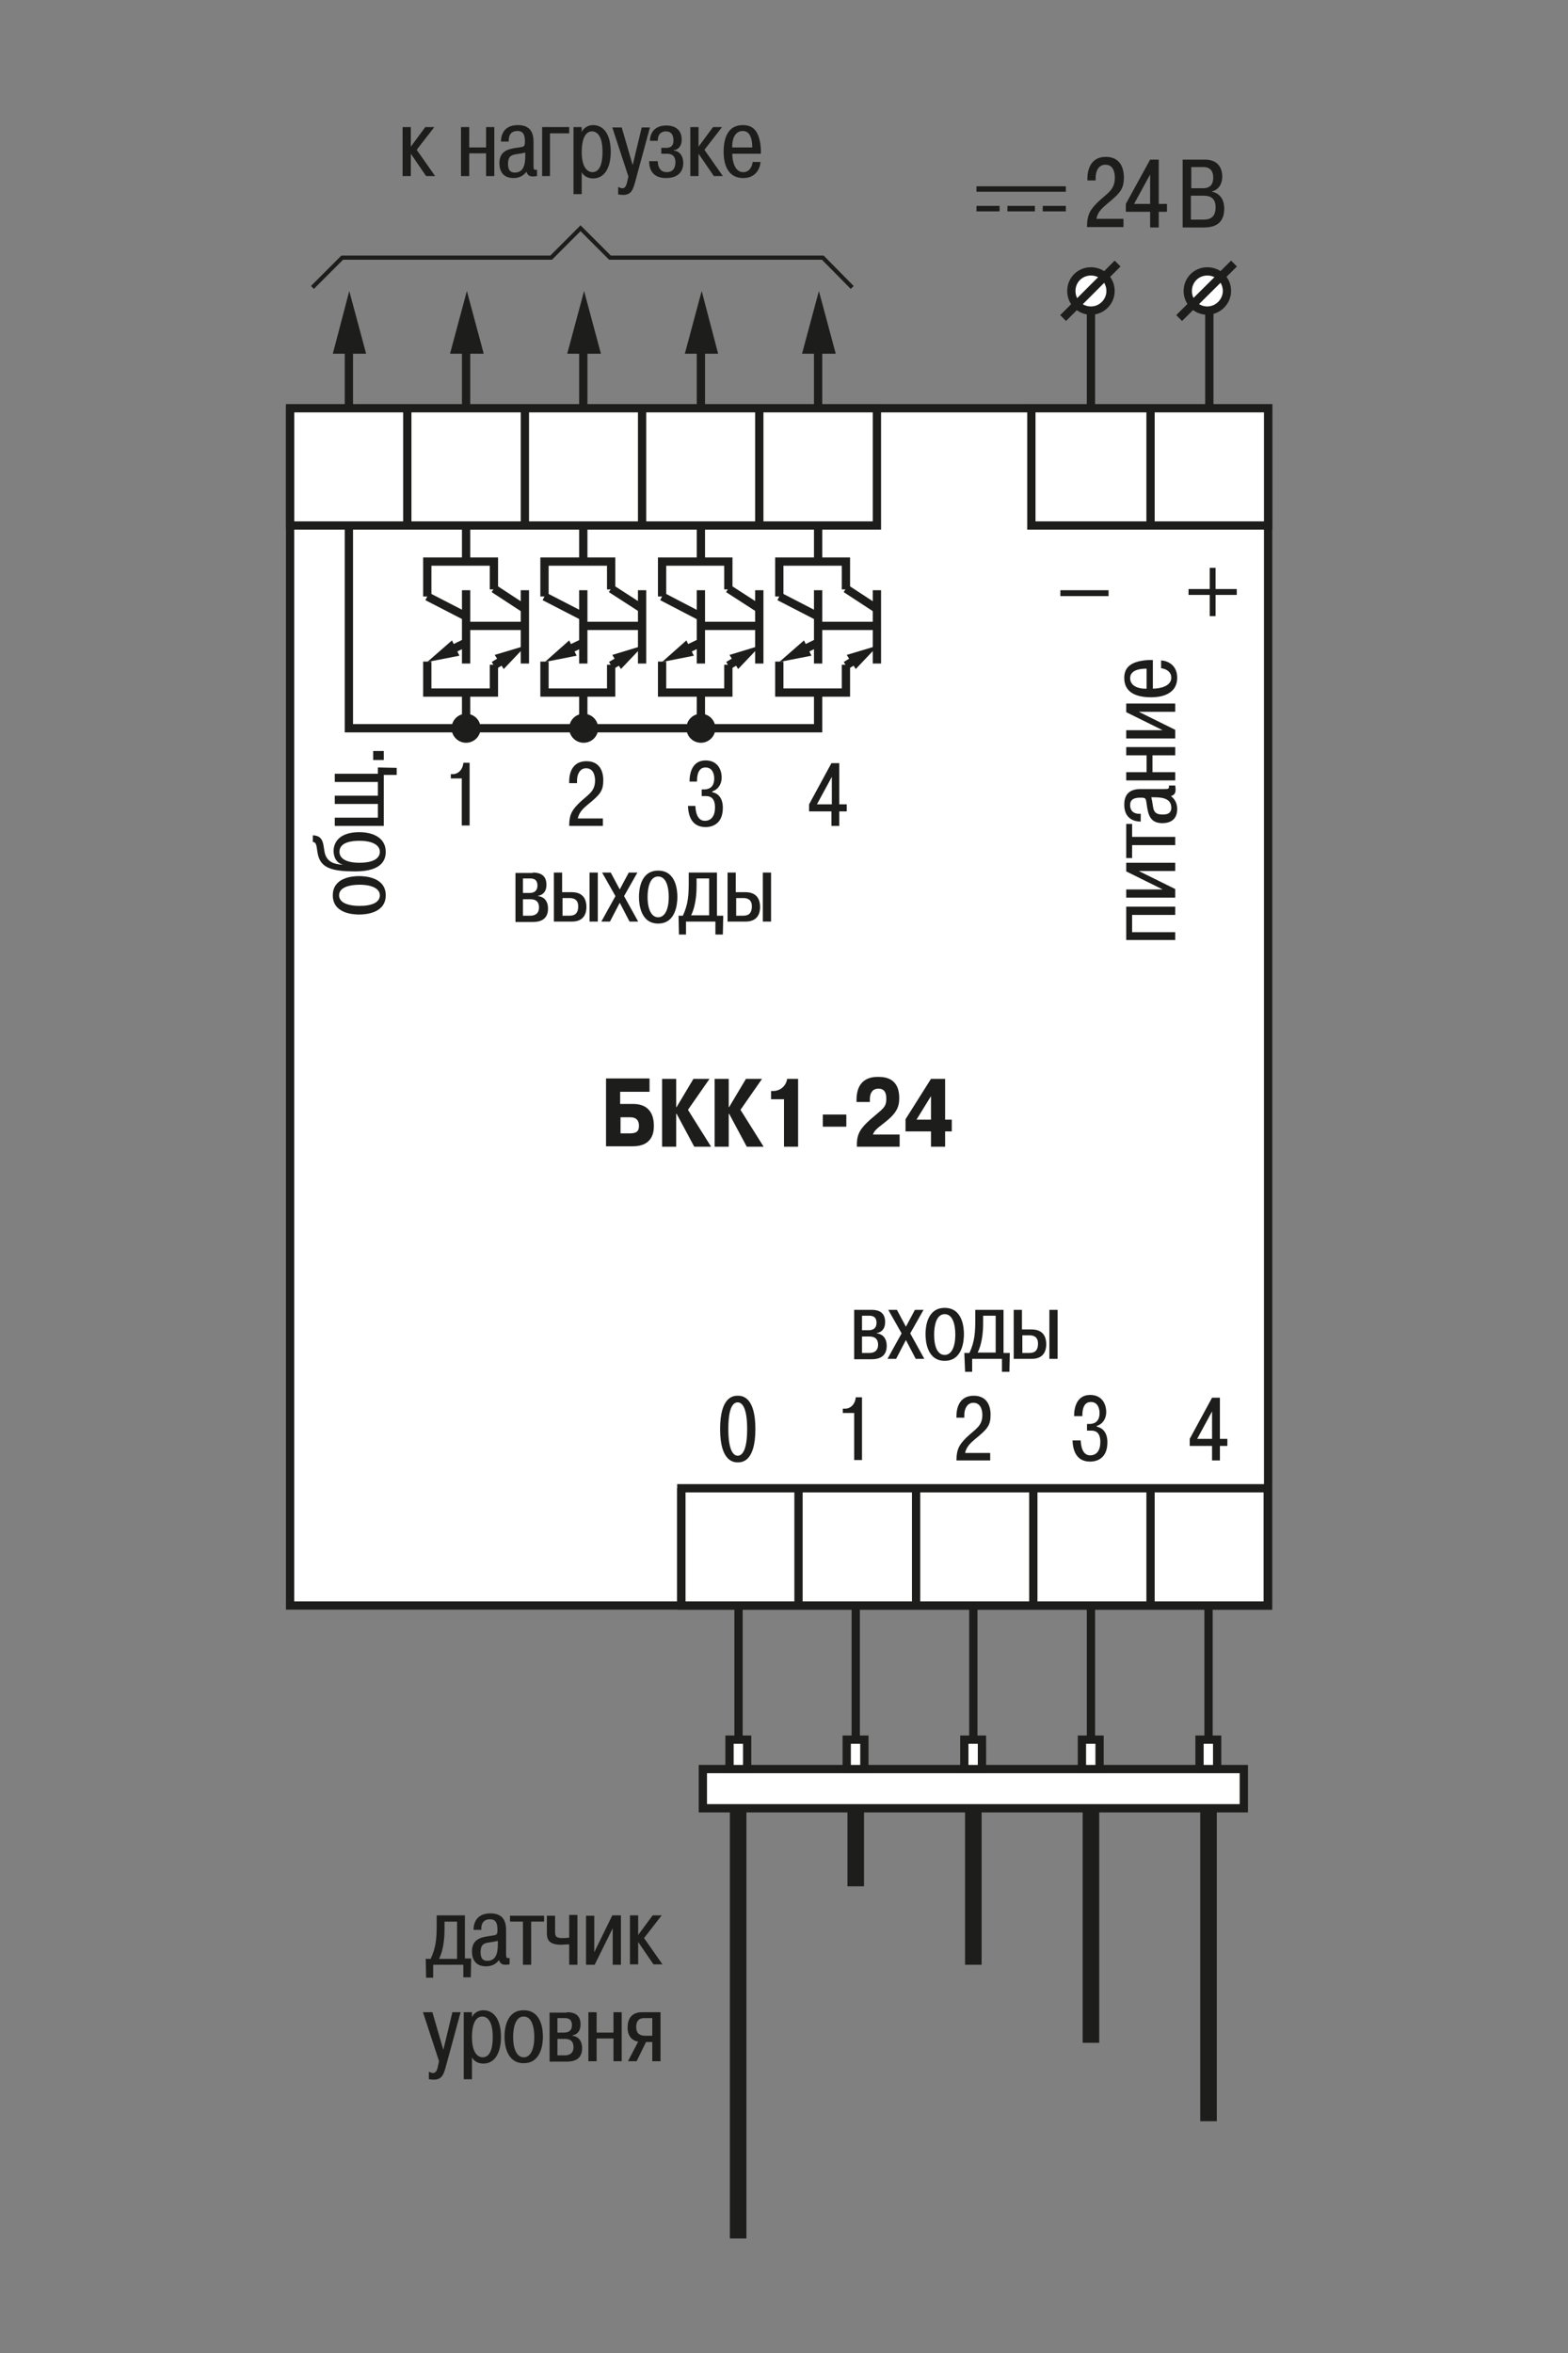 <?xml version="1.0" encoding="UTF-8"?> <svg xmlns="http://www.w3.org/2000/svg" xmlns:xlink="http://www.w3.org/1999/xlink" version="1.1" id="Слой_1" x="0px" y="0px" width="400px" height="600px" viewBox="0 0 400 600" xml:space="preserve"><rect x="0" y="0" width="400" height="600" fill="#808080" stroke="none"/> <g> <rect x="74" y="104.1" fill="#FFFFFF" stroke="#1D1D1B" stroke-width="2.112" stroke-miterlimit="10" width="249.5" height="305.3"></rect> <g> <path fill="#1D1D1B" d="M158.2,281.5h3.2c1.3,0,5.4,0.1,5.4,5.6c0,1.4-0.2,5.2-5.4,5.2h-6.8v-17.3h11.1v3.4h-7.5V281.5z M158.2,289h2.5c1.5,0,2.3-0.4,2.3-1.9c0-2-1.4-2.2-2.2-2.2h-2.5V289z"></path> <path fill="#1D1D1B" d="M176.9,275.1h4.1l-5.5,7.9l5.9,9.4h-4.3l-4.5-8.4h-0.1v8.4h-3.6v-17.3h3.6v7.2h0.1L176.9,275.1z"></path> <path fill="#1D1D1B" d="M190.3,275.1h4.1l-5.5,7.9l5.9,9.4h-4.3l-4.5-8.4h-0.1v8.4h-3.6v-17.3h3.6v7.2h0.1L190.3,275.1z"></path> <path fill="#1D1D1B" d="M196.7,278.2h0.6c1.4,0,3.2-1,3.5-3.1h2.8v17.3H200v-12.1h-3.3V278.2z"></path> <path fill="#1D1D1B" d="M209.9,284.2h6v3.1h-6V284.2z"></path> <path fill="#1D1D1B" d="M229.5,292.4h-10.9v-0.7c0-2.6,1-4.1,3.5-6.3c3.1-2.7,4-3,4-5.2c0-0.9-0.1-2.6-2-2.6 c-0.8,0-2.2,0.3-2.2,2.8v0.6h-3.4v-0.5c0-5.9,4.3-5.9,5.6-5.9c2.1,0,5.3,0.6,5.3,5.4c0,2.3-0.7,3.9-3.8,6.3c-1.8,1.4-2.6,2-2.9,3 h6.8V292.4z"></path> <path fill="#1D1D1B" d="M231,288.5v-3.1l6.5-10.3h3.6v10.4h1.7v3h-1.7v3.9h-3.6v-3.9H231z M237.5,285.5v-6l-3.7,6H237.5z"></path> </g> <rect x="74" y="104.1" fill="#FFFFFF" stroke="#1D1D1B" stroke-width="2.112" stroke-miterlimit="10" width="149.7" height="29.9"></rect> <rect x="263.1" y="104.1" fill="#FFFFFF" stroke="#1D1D1B" stroke-width="2.112" stroke-miterlimit="10" width="60.4" height="29.9"></rect> <g> <path fill="#1D1D1B" d="M114.9,197.4h0.6c1.5,0,2.6-1.3,2.7-2.9h1.6v16h-2v-12h-2.8V197.4z"></path> </g> <g> <path fill="#1D1D1B" d="M153.8,210.6h-8.6c0-3.1,0.9-4.2,2.6-5.9c2.2-2.1,4-2.8,4-5.7c0-0.8-0.2-3.1-2.3-3.1 c-1.6,0-2.3,1.6-2.3,3.1v0.7h-2v-0.5c0-1.9,0.7-5.1,4.4-5.1c4,0,4.3,3.6,4.3,4.8c0,2.8-0.8,3.7-4,6.3c-1.2,1-2.2,2-2.5,3.5h6.4 V210.6z"></path> </g> <g> <path fill="#1D1D1B" d="M177.4,205.7c0.2,3.3,1.7,3.6,2.4,3.6c1.7,0,2.6-1.3,2.6-3.4c0-2.7-1.5-2.9-2.3-2.9h-1.1v-1.7h0.5 c0.6,0,2.7,0,2.7-2.8c0-1.2-0.5-2.8-2.2-2.8c-1.3,0-2.2,0.9-2.2,3.6h-1.9c0-2.2,0.7-5.4,4.1-5.4c3,0,4.1,2.3,4.1,4.4 c0,1.5-0.8,3-2.4,3.5v0.2c1.1,0.2,2.7,1.1,2.7,4c0,4.8-3.7,4.9-4.4,4.9c-3.5,0-4.4-2.8-4.5-5.4H177.4z"></path> </g> <g> <path fill="#1D1D1B" d="M206.4,206.9v-1.8l5.7-10.5h2v10.5h1.9v1.8h-1.9v3.7h-2v-3.7H206.4z M212.2,205.1v-7l-3.8,7H212.2z"></path> </g> <g> <path fill="#1D1D1B" d="M135.9,222.5c1.2,0,3.5,0.2,3.5,3.1c0,2.1-1.3,2.7-2.1,2.8v0.1c1,0.1,2.5,0.8,2.5,3.2 c0,3.1-2.5,3.4-3.9,3.4h-4.4v-12.5H135.9z M133.4,227.7h1.7c0.7,0,2-0.2,2-1.9c0-1.7-1.2-1.8-1.9-1.8h-1.8V227.7z M133.4,233.5 h1.9c0.7,0,2.2-0.2,2.2-2.1c0-2-1.5-2.1-2.3-2.1h-1.8V233.5z"></path> <path fill="#1D1D1B" d="M143.4,222.5v5h2.3c0.9,0,3.9,0,3.9,3.8c0,1.4-0.5,3.7-3.7,3.7h-4.6v-12.5H143.4z M143.4,233.5h1.8 c1,0,2.3-0.2,2.3-2.4c0-2.1-1.7-2.1-2.2-2.1h-1.8V233.5z M152.5,222.5V235h-2.1v-12.5H152.5z"></path> <path fill="#1D1D1B" d="M160.4,222.5h2.2l-3.4,6l3.6,6.5h-2.2l-2.5-4.8l-2.5,4.8h-2.2l3.6-6.5l-3.4-6h2.2l2.3,4.3L160.4,222.5z"></path> <path fill="#1D1D1B" d="M167.9,222c4.5,0,4.9,4.9,4.9,6.7c0,1.8-0.4,6.8-4.9,6.8c-4.5,0-4.9-5-4.9-6.8 C163,226.9,163.4,222,167.9,222z M167.9,233.9c1.7,0,2.7-2,2.7-5.2c0-2.4-0.6-5.2-2.7-5.2c-2.1,0-2.7,2.8-2.7,5.2 C165.2,231.9,166.2,233.9,167.9,233.9z"></path> <path fill="#1D1D1B" d="M174.2,233.5c1.4-3,1.5-5.4,1.5-8.9v-2.1h7.2v11h1.6l-0.1,4.8h-1.9V235H175v3.3h-1.8l-0.1-4.8H174.2z M180.9,233.5V224h-3.2v1.7c0,1.1,0,4.9-1.4,7.7H180.9z"></path> <path fill="#1D1D1B" d="M187.7,222.5v5h2.3c0.9,0,3.9,0,3.9,3.8c0,1.4-0.5,3.7-3.7,3.7h-4.6v-12.5H187.7z M187.7,233.5h1.8 c1,0,2.3-0.2,2.3-2.4c0-2.1-1.7-2.1-2.2-2.1h-1.8V233.5z M196.7,222.5V235h-2.1v-12.5H196.7z"></path> </g> <g> <path fill="#1D1D1B" d="M84.9,228.3c0-4.5,4.9-4.9,6.7-4.9c1.8,0,6.8,0.4,6.8,4.9c0,4.5-5,4.9-6.8,4.9 C89.8,233.2,84.9,232.8,84.9,228.3z M96.9,228.3c0-1.7-2-2.7-5.2-2.7c-2.4,0-5.2,0.6-5.2,2.7c0,2.1,2.8,2.7,5.2,2.7 C94.9,231,96.9,230.1,96.9,228.3z"></path> <path fill="#1D1D1B" d="M79.8,213c3.2,0.1,2.5,3,3.2,5c0.7,1.8,2.2,2.4,4.5,2.5v0c-2.4-0.6-2.4-3.2-2.4-3.5c0-0.7,0.1-4.8,6.6-4.8 c3.4,0,6.7,1.4,6.7,5c0,2-0.9,5-7.8,5c-5.4,0-8.5-0.7-9.4-3.9c-0.5-1.7-0.2-3.6-1.4-3.6V213z M96.9,217.2c0-1.6-1.7-2.8-5.2-2.8 c-1.6,0-5.1,0.2-5.1,2.8c0,2.1,2.5,2.8,5,2.8C96,220,96.9,218.4,96.9,217.2z"></path> <path fill="#1D1D1B" d="M96.4,205h-11v-2.1h11v-3.5h-11v-2.1h11v-1.6l4.8,0.1v1.8h-3.3v13H85.4v-2.1h11V205z"></path> <path fill="#1D1D1B" d="M95.2,193.8v-2.3h2.7v2.3H95.2z"></path> </g> <g> <path fill="#1D1D1B" d="M108.5,32.4h2.3l-4.5,5.8l4.7,6.7h-2.3l-3.9-5.7v5.7h-2.1V32.4h2.1v5L108.5,32.4z"></path> <path fill="#1D1D1B" d="M119.7,44.9h-2.1V32.4h2.1v5.2h4.3v-5.2h2.1v12.5H124v-5.8h-4.3V44.9z"></path> <path fill="#1D1D1B" d="M127.8,36.1c0-0.9,0.2-4.2,4.3-4.2c2.8,0,4,1.5,4,4.2v6c0,1.1,0.1,1.2,0.6,1.2c0.1,0,0.2,0,0.3,0v1.6 c-0.2,0-0.6,0.1-1,0.1c-0.6,0-1.4-0.1-1.7-1.2c-0.9,1.2-2.1,1.6-3.3,1.6c-2.8,0-3.6-1.9-3.6-3.8c0-3.2,2.4-3.6,4.3-3.9 c2.1-0.3,2.2-0.2,2.2-1.7c0-2.3-1-2.6-1.9-2.6c-2.1,0-2.3,1.8-2.2,2.7H127.8z M134,38.9c-2.6,0.7-4.4,0-4.4,2.9 c0,0.8,0.1,2.2,1.7,2.2c2.1,0,2.7-1.7,2.7-4.3V38.9z"></path> <path fill="#1D1D1B" d="M140.4,44.9h-2.1V32.4h6.9V34h-4.9V44.9z"></path> <path fill="#1D1D1B" d="M148.4,32.4v1.3h0c0.4-1,1.5-1.8,2.9-1.8c2.5,0,4.5,2.1,4.5,6.8c0,4.1-1.6,6.8-4.5,6.8 c-1.3,0-2.4-0.6-2.9-1.6v5.6h-2.1V32.4H148.4z M151.1,43.9c1.4,0,2.6-1.2,2.6-5.2c0-4.5-1.7-5.2-2.7-5.2c-1.2,0-2.6,1.1-2.6,5.3 C148.4,43.5,150.5,43.9,151.1,43.9z"></path> <path fill="#1D1D1B" d="M157.8,47.7c0.3,0.2,0.7,0.3,1,0.3c0.9,0,1.1-1.2,1.3-2.1l0.2-0.9l-4.1-12.5h2.4l2.8,9.6l2.3-9.6h2.1 l-3.8,14c-0.5,1.7-0.9,3.2-3,3.2c-0.6,0-1-0.1-1.3-0.1V47.7z"></path> <path fill="#1D1D1B" d="M167.8,41.1c0,1.1,0.4,2.8,2.3,2.8c1.4,0,2.2-0.9,2.2-2.5c0-2.1-1.5-2.2-2.2-2.2h-1.4v-1.5h1.2 c0.7,0,1.9-0.1,1.9-1.9c0-0.6-0.1-2.3-1.9-2.3c-0.5,0-2.1,0.1-2.1,2.4h-2c0-1.4,0.7-3.9,4.2-3.9c0.9,0,3.9,0.2,3.9,3.6 c0,1.9-1.1,2.6-2,2.7v0.1c1.3,0.1,2.4,1.2,2.4,3.2c0,1.6-0.8,3.8-4.4,3.8c-3.5,0-4.3-2.3-4.3-4.3H167.8z"></path> <path fill="#1D1D1B" d="M181.9,32.4h2.3l-4.5,5.8l4.7,6.7h-2.3l-3.9-5.7v5.7h-2.1V32.4h2.1v5L181.9,32.4z"></path> <path fill="#1D1D1B" d="M194,41.3c-0.1,1.7-1.2,4.1-4.4,4.1c-5,0-5-5.6-5-6.7c0-3.7,1.2-6.8,4.9-6.8c2.2,0,4.3,1,4.6,6.2 c0,0.4,0,0.7,0,1.1h-7.3c0,1.8,0.6,4.7,2.8,4.7c1.6,0,2.3-1.5,2.4-2.6H194z M191.9,37.6c0-3.9-1.7-4.2-2.4-4.2 c-2.5,0-2.8,3.1-2.7,4.2H191.9z"></path> </g> <line fill="#FFFFFF" stroke="#1D1D1B" stroke-width="2.112" stroke-miterlimit="10" x1="74" y1="104.1" x2="74" y2="134.1"></line> <line fill="#FFFFFF" stroke="#1D1D1B" stroke-width="2.112" stroke-miterlimit="10" x1="103.9" y1="104.1" x2="103.9" y2="134.1"></line> <line fill="#FFFFFF" stroke="#1D1D1B" stroke-width="2.112" stroke-miterlimit="10" x1="133.9" y1="104.1" x2="133.9" y2="134.1"></line> <line fill="#FFFFFF" stroke="#1D1D1B" stroke-width="2.112" stroke-miterlimit="10" x1="163.8" y1="104.1" x2="163.8" y2="134.1"></line> <line fill="#FFFFFF" stroke="#1D1D1B" stroke-width="2.112" stroke-miterlimit="10" x1="193.7" y1="104.1" x2="193.7" y2="134.1"></line> <line fill="#FFFFFF" stroke="#1D1D1B" stroke-width="2.112" stroke-miterlimit="10" x1="293.5" y1="104.1" x2="293.5" y2="134.1"></line> <rect x="173.8" y="379.5" fill="#FFFFFF" stroke="#1D1D1B" stroke-width="2.112" stroke-miterlimit="10" width="149.6" height="29.9"></rect> <line fill="#FFFFFF" stroke="#1D1D1B" stroke-width="2.112" stroke-miterlimit="10" x1="203.7" y1="379.5" x2="203.7" y2="409.5"></line> <line fill="#FFFFFF" stroke="#1D1D1B" stroke-width="2.112" stroke-miterlimit="10" x1="233.7" y1="379.5" x2="233.7" y2="409.5"></line> <line fill="#FFFFFF" stroke="#1D1D1B" stroke-width="2.112" stroke-miterlimit="10" x1="173.8" y1="379.5" x2="173.8" y2="409.5"></line> <line fill="#FFFFFF" stroke="#1D1D1B" stroke-width="2.112" stroke-miterlimit="10" x1="263.6" y1="379.5" x2="263.6" y2="409.5"></line> <line fill="#FFFFFF" stroke="#1D1D1B" stroke-width="2.112" stroke-miterlimit="10" x1="293.5" y1="379.5" x2="293.5" y2="409.5"></line> <g> <g> <line fill="none" stroke="#1D1D1B" stroke-width="2.112" stroke-miterlimit="10" x1="89" y1="87.3" x2="89" y2="104.1"></line> <g> <polygon fill="#1D1D1B" points="84.9,90.2 89.1,74.2 93.4,90.2 "></polygon> </g> </g> </g> <g> <g> <line fill="none" stroke="#1D1D1B" stroke-width="2.112" stroke-miterlimit="10" x1="118.9" y1="87.3" x2="118.9" y2="104.1"></line> <g> <polygon fill="#1D1D1B" points="114.8,90.2 119.1,74.2 123.4,90.2 "></polygon> </g> </g> </g> <g> <g> <line fill="none" stroke="#1D1D1B" stroke-width="2.112" stroke-miterlimit="10" x1="148.8" y1="87.3" x2="148.8" y2="104.1"></line> <g> <polygon fill="#1D1D1B" points="144.7,90.2 149,74.2 153.3,90.2 "></polygon> </g> </g> </g> <g> <g> <line fill="none" stroke="#1D1D1B" stroke-width="2.112" stroke-miterlimit="10" x1="178.8" y1="87.3" x2="178.8" y2="104.1"></line> <g> <polygon fill="#1D1D1B" points="174.7,90.2 179,74.2 183.2,90.2 "></polygon> </g> </g> </g> <g> <g> <line fill="none" stroke="#1D1D1B" stroke-width="2.112" stroke-miterlimit="10" x1="208.7" y1="87.3" x2="208.7" y2="104.1"></line> <g> <polygon fill="#1D1D1B" points="204.6,90.2 208.9,74.2 213.2,90.2 "></polygon> </g> </g> </g> <g> <path fill="#1D1D1B" d="M286.6,57.9h-9.3c0-3.3,0.9-4.5,2.8-6.4c2.3-2.2,4.3-3,4.3-6.2c0-0.9-0.2-3.3-2.4-3.3 c-1.8,0-2.5,1.7-2.5,3.3v0.7h-2.1v-0.5c0-2,0.7-5.5,4.7-5.5c4.3,0,4.6,3.9,4.6,5.2c0,3-0.9,4-4.3,6.8c-1.3,1.1-2.4,2.1-2.7,3.8 h6.9V57.9z"></path> <path fill="#1D1D1B" d="M287.2,53.9V52l6.2-11.3h2.2V52h2.1v2h-2.1v4h-2.2v-4H287.2z M293.4,52v-7.5l-4.1,7.5H293.4z"></path> <path fill="#1D1D1B" d="M307.4,40.7c3,0,4.4,1.8,4.4,4.4c0,1.7-0.9,3.3-2.6,3.7v0.1c1.2,0.2,3.1,1.2,3.1,4.3 c0,3.1-1.6,4.8-5.1,4.8h-5.5V40.7H307.4z M303.8,48h3.1c1.8,0,2.6-1,2.6-2.7c0-1.2-0.4-2.7-2.5-2.7h-3.1V48z M303.8,56h3.2 c1.3,0,3.1-0.3,3.1-3.1c0-2.1-1-3-3.1-3h-3.2V56z"></path> </g> <g> <path fill="#1D1D1B" d="M282.8,150.5v1.5h-12.3v-1.5H282.8z"></path> </g> <g> <path fill="#1D1D1B" d="M308.6,150.2v-5.4h1.5v5.4h5.4v1.5h-5.4v5.4h-1.5v-5.4h-5.4v-1.5H308.6z"></path> </g> <g> <path fill="#1D1D1B" d="M271.9,48.9h-22.8v-1.4h22.8V48.9z M255,53.9h-5.9v-1.4h5.9V53.9z M264,53.9h-7v-1.4h7V53.9z M271.9,53.9 H266v-1.4h5.9V53.9z"></path> </g> <line fill="#FFFFFF" stroke="#1D1D1B" stroke-width="2.112" stroke-miterlimit="10" x1="278.3" y1="74.2" x2="278.3" y2="104.1"></line> <line fill="#FFFFFF" stroke="#1D1D1B" stroke-width="2.112" stroke-miterlimit="10" x1="308.5" y1="74.2" x2="308.5" y2="104.1"></line> <path fill="#FFFFFF" stroke="#1D1D1B" stroke-width="2.112" d="M283.3,74.2c0-2.8-2.2-5-5-5c-2.8,0-5,2.2-5,5c0,2.8,2.2,5,5,5 C281.1,79.2,283.3,76.9,283.3,74.2z"></path> <line fill="#FFFFFF" stroke="#1D1D1B" stroke-width="2.112" x1="271.2" y1="81.1" x2="285.1" y2="67.2"></line> <path fill="#FFFFFF" stroke="#1D1D1B" stroke-width="2.112" d="M313,74.2c0-2.8-2.2-5-5-5c-2.8,0-5,2.2-5,5c0,2.8,2.2,5,5,5 C310.7,79.2,313,76.9,313,74.2z"></path> <line fill="#FFFFFF" stroke="#1D1D1B" stroke-width="2.112" x1="300.8" y1="81.1" x2="314.8" y2="67.2"></line> <g> <path fill="#1D1D1B" d="M299.8,237.6v2.1h-12.5v-8.5h12.5v2.1h-11v4.4H299.8z"></path> <path fill="#1D1D1B" d="M287.3,222.2v-2.2h12.5v2.1h-9.3l9.3,4.6v2.2h-12.5v-2.1h9.3L287.3,222.2z"></path> <path fill="#1D1D1B" d="M288.8,218.8h-1.5v-8.7h1.5v3.3h11v2.1h-11V218.8z"></path> <path fill="#1D1D1B" d="M291,209.5c-0.9,0-4.2-0.2-4.2-4.3c0-2.8,1.5-4,4.2-4h6c1.1,0,1.2-0.1,1.2-0.6c0-0.1,0-0.2,0-0.3h1.6 c0,0.2,0.1,0.6,0.1,1c0,0.6-0.1,1.4-1.2,1.7c1.2,0.9,1.6,2.1,1.6,3.3c0,2.8-1.9,3.6-3.8,3.6c-3.2,0-3.6-2.4-3.9-4.3 c-0.3-2.1-0.2-2.2-1.7-2.2c-2.3,0-2.6,1-2.6,1.9c0,2.1,1.8,2.3,2.7,2.2V209.5z M293.7,203.3c0.7,2.6,0,4.4,2.9,4.4 c0.8,0,2.2-0.1,2.2-1.7c0-2.1-1.7-2.7-4.3-2.7H293.7z"></path> <path fill="#1D1D1B" d="M299.8,196.9v2.1h-12.5v-2.1h5.2v-4.3h-5.2v-2.1h12.5v2.1H294v4.3H299.8z"></path> <path fill="#1D1D1B" d="M287.3,181.6v-2.2h12.5v2.1h-9.3l9.3,4.6v2.2h-12.5v-2.1h9.3L287.3,181.6z"></path> <path fill="#1D1D1B" d="M296.2,168.4c1.7,0.1,4.1,1.2,4.1,4.4c0,5-5.6,5-6.7,5c-3.7,0-6.8-1.2-6.8-4.9c0-2.2,1-4.3,6.2-4.6 c0.4,0,0.7,0,1.1,0v7.3c1.8,0,4.7-0.6,4.7-2.8c0-1.6-1.5-2.3-2.6-2.4V168.4z M292.5,170.5c-3.9,0-4.2,1.7-4.2,2.4 c0,2.5,3.1,2.8,4.2,2.7V170.5z"></path> </g> <polyline fill="none" stroke="#1D1D1B" stroke-width="1.056" points="217.4,73.3 209.9,65.7 155.6,65.7 148.1,58.2 140.6,65.7 87.3,65.7 79.7,73.3 "></polyline> <circle fill="#1D1D1B" cx="178.8" cy="185.7" r="3.7"></circle> <circle fill="#1D1D1B" cx="148.9" cy="185.7" r="3.7"></circle> <circle fill="#1D1D1B" cx="118.9" cy="185.7" r="3.7"></circle> <line fill="none" stroke="#1D1D1B" stroke-width="2.112" x1="118.9" y1="143.2" x2="118.9" y2="134.1"></line> <line fill="none" stroke="#1D1D1B" stroke-width="2.112" x1="118.9" y1="185.7" x2="118.9" y2="176.6"></line> <g> <line fill="none" stroke="#1D1D1B" stroke-width="2.112" x1="118.9" y1="169.2" x2="118.9" y2="150.5"></line> <g> <g> <line fill="none" stroke="#1D1D1B" stroke-width="2.112" x1="119.2" y1="163.7" x2="114.9" y2="165.8"></line> <g> <polygon fill="#1D1D1B" points="115.3,163.3 109,168.8 117.2,167.2 "></polygon> </g> </g> </g> <line fill="none" stroke="#1D1D1B" stroke-width="2.112" x1="118.9" y1="157.2" x2="109" y2="152.1"></line> <line fill="none" stroke="#1D1D1B" stroke-width="2.112" x1="133.9" y1="169.2" x2="133.9" y2="150.5"></line> <g> <g> <line fill="none" stroke="#1D1D1B" stroke-width="2.112" x1="126" y1="169.7" x2="128.6" y2="168.1"></line> <g> <polygon fill="#1D1D1B" points="128.5,170.6 134.2,164.6 126.2,167 "></polygon> </g> </g> </g> <line fill="none" stroke="#1D1D1B" stroke-width="2.112" x1="133.8" y1="155.2" x2="126" y2="150.1"></line> <line fill="none" stroke="#1D1D1B" stroke-width="2.112" x1="133.9" y1="159.6" x2="119.2" y2="159.6"></line> <polyline fill="none" stroke="#1D1D1B" stroke-width="2.112" points="126,150.3 126,143.2 109,143.2 109,152.1 "></polyline> <polyline fill="none" stroke="#1D1D1B" stroke-width="2.112" points="126,169.5 126,176.6 109,176.6 109,168.7 "></polyline> </g> <line fill="none" stroke="#1D1D1B" stroke-width="2.112" x1="148.8" y1="143.2" x2="148.8" y2="134.1"></line> <line fill="none" stroke="#1D1D1B" stroke-width="2.112" x1="148.8" y1="185.7" x2="148.8" y2="176.6"></line> <g> <line fill="none" stroke="#1D1D1B" stroke-width="2.112" x1="148.8" y1="169.2" x2="148.8" y2="150.5"></line> <g> <g> <line fill="none" stroke="#1D1D1B" stroke-width="2.112" x1="149.2" y1="163.7" x2="144.8" y2="165.8"></line> <g> <polygon fill="#1D1D1B" points="145.2,163.3 139,168.8 147.1,167.2 "></polygon> </g> </g> </g> <line fill="none" stroke="#1D1D1B" stroke-width="2.112" x1="148.8" y1="157.2" x2="138.9" y2="152.1"></line> <line fill="none" stroke="#1D1D1B" stroke-width="2.112" x1="163.8" y1="169.2" x2="163.8" y2="150.5"></line> <g> <g> <line fill="none" stroke="#1D1D1B" stroke-width="2.112" x1="155.9" y1="169.7" x2="158.6" y2="168.1"></line> <g> <polygon fill="#1D1D1B" points="158.4,170.6 164.1,164.6 156.2,167 "></polygon> </g> </g> </g> <line fill="none" stroke="#1D1D1B" stroke-width="2.112" x1="163.8" y1="155.2" x2="155.9" y2="150.1"></line> <line fill="none" stroke="#1D1D1B" stroke-width="2.112" x1="163.8" y1="159.6" x2="149.2" y2="159.6"></line> <polyline fill="none" stroke="#1D1D1B" stroke-width="2.112" points="155.9,150.3 155.9,143.2 138.9,143.2 138.9,152.1 "></polyline> <polyline fill="none" stroke="#1D1D1B" stroke-width="2.112" points="155.9,169.5 155.9,176.6 138.9,176.6 138.9,168.7 "></polyline> </g> <line fill="none" stroke="#1D1D1B" stroke-width="2.112" x1="178.8" y1="143.2" x2="178.8" y2="134.1"></line> <line fill="none" stroke="#1D1D1B" stroke-width="2.112" x1="178.8" y1="185.7" x2="178.8" y2="176.6"></line> <g> <line fill="none" stroke="#1D1D1B" stroke-width="2.112" x1="178.8" y1="169.2" x2="178.8" y2="150.5"></line> <g> <g> <line fill="none" stroke="#1D1D1B" stroke-width="2.112" x1="179.1" y1="163.7" x2="174.7" y2="165.8"></line> <g> <polygon fill="#1D1D1B" points="175.1,163.3 168.9,168.8 177,167.2 "></polygon> </g> </g> </g> <line fill="none" stroke="#1D1D1B" stroke-width="2.112" x1="178.7" y1="157.2" x2="168.9" y2="152.1"></line> <line fill="none" stroke="#1D1D1B" stroke-width="2.112" x1="193.7" y1="169.2" x2="193.7" y2="150.5"></line> <g> <g> <line fill="none" stroke="#1D1D1B" stroke-width="2.112" x1="185.8" y1="169.7" x2="188.5" y2="168.1"></line> <g> <polygon fill="#1D1D1B" points="188.3,170.6 194,164.6 186.1,167 "></polygon> </g> </g> </g> <line fill="none" stroke="#1D1D1B" stroke-width="2.112" x1="193.7" y1="155.2" x2="185.8" y2="150.1"></line> <line fill="none" stroke="#1D1D1B" stroke-width="2.112" x1="193.7" y1="159.6" x2="179.1" y2="159.6"></line> <polyline fill="none" stroke="#1D1D1B" stroke-width="2.112" points="185.8,150.3 185.8,143.2 168.9,143.2 168.9,152.1 "></polyline> <polyline fill="none" stroke="#1D1D1B" stroke-width="2.112" points="185.8,169.5 185.8,176.6 168.9,176.6 168.9,168.7 "></polyline> </g> <line fill="none" stroke="#1D1D1B" stroke-width="2.112" x1="208.7" y1="143.2" x2="208.7" y2="134.1"></line> <polyline fill="none" stroke="#1D1D1B" stroke-width="2.112" points="208.7,176.6 208.7,185.7 89,185.7 89,134.1 "></polyline> <g> <line fill="none" stroke="#1D1D1B" stroke-width="2.112" x1="208.7" y1="169.2" x2="208.7" y2="150.5"></line> <g> <g> <line fill="none" stroke="#1D1D1B" stroke-width="2.112" x1="209" y1="163.7" x2="204.7" y2="165.8"></line> <g> <polygon fill="#1D1D1B" points="205.1,163.3 198.8,168.8 207,167.2 "></polygon> </g> </g> </g> <line fill="none" stroke="#1D1D1B" stroke-width="2.112" x1="208.7" y1="157.2" x2="198.8" y2="152.1"></line> <line fill="none" stroke="#1D1D1B" stroke-width="2.112" x1="223.7" y1="169.2" x2="223.7" y2="150.5"></line> <g> <g> <line fill="none" stroke="#1D1D1B" stroke-width="2.112" x1="215.8" y1="169.7" x2="218.4" y2="168.1"></line> <g> <polygon fill="#1D1D1B" points="218.3,170.6 224,164.6 216,167 "></polygon> </g> </g> </g> <line fill="none" stroke="#1D1D1B" stroke-width="2.112" x1="223.6" y1="155.2" x2="215.8" y2="150.1"></line> <line fill="none" stroke="#1D1D1B" stroke-width="2.112" x1="223.7" y1="159.6" x2="209" y2="159.6"></line> <polyline fill="none" stroke="#1D1D1B" stroke-width="2.112" points="215.8,150.3 215.8,143.2 198.8,143.2 198.8,152.1 "></polyline> <polyline fill="none" stroke="#1D1D1B" stroke-width="2.112" points="215.8,169.5 215.8,176.6 198.8,176.6 198.8,168.7 "></polyline> </g> <line fill="none" stroke="#1D1D1B" stroke-width="4.224" x1="248.3" y1="461" x2="248.3" y2="501"></line> <line fill="none" stroke="#1D1D1B" stroke-width="4.224" x1="278.3" y1="461" x2="278.3" y2="520.9"></line> <line fill="none" stroke="#1D1D1B" stroke-width="4.224" x1="308.3" y1="461" x2="308.3" y2="540.9"></line> <rect x="179.3" y="451.1" fill="#FFFFFF" stroke="#1D1D1B" stroke-width="2.112" width="138" height="10"></rect> <line fill="none" stroke="#1D1D1B" stroke-width="2.112" x1="248.3" y1="409.5" x2="248.3" y2="451.1"></line> <line fill="none" stroke="#1D1D1B" stroke-width="2.112" x1="278.3" y1="409.5" x2="278.3" y2="451.1"></line> <line fill="none" stroke="#1D1D1B" stroke-width="2.112" x1="308.3" y1="409.5" x2="308.3" y2="451.1"></line> <rect x="246" y="443.6" fill="#FFFFFF" stroke="#1D1D1B" stroke-width="2.112" width="4.5" height="7.5"></rect> <line fill="none" stroke="#1D1D1B" stroke-width="4.224" x1="218.3" y1="461" x2="218.3" y2="481"></line> <line fill="none" stroke="#1D1D1B" stroke-width="2.112" x1="218.3" y1="409.5" x2="218.3" y2="451.1"></line> <rect x="216" y="443.6" fill="#FFFFFF" stroke="#1D1D1B" stroke-width="2.112" width="4.5" height="7.5"></rect> <line fill="none" stroke="#1D1D1B" stroke-width="4.224" x1="188.3" y1="461" x2="188.3" y2="570.8"></line> <line fill="none" stroke="#1D1D1B" stroke-width="2.112" x1="188.4" y1="409.5" x2="188.4" y2="451.1"></line> <rect x="186.1" y="443.6" fill="#FFFFFF" stroke="#1D1D1B" stroke-width="2.112" width="4.5" height="7.5"></rect> <rect x="276" y="443.6" fill="#FFFFFF" stroke="#1D1D1B" stroke-width="2.112" width="4.5" height="7.5"></rect> <rect x="306" y="443.6" fill="#FFFFFF" stroke="#1D1D1B" stroke-width="2.112" width="4.5" height="7.5"></rect> <g> <path fill="#1D1D1B" d="M215,359.2h0.6c1.5,0,2.6-1.3,2.7-2.9h1.6v16h-2v-12H215V359.2z"></path> </g> <g> <path fill="#1D1D1B" d="M183.7,364.4c0-8.3,3.4-8.5,4.5-8.5s4.5,0.2,4.5,8.5c0,8.3-3.4,8.5-4.5,8.5S183.7,372.6,183.7,364.4z M190.6,364.4c0-5.5-1.3-6.8-2.4-6.8c-1.2,0-2.4,1.3-2.4,6.8c0,5.5,1.3,6.8,2.4,6.8C189.3,371.2,190.6,369.9,190.6,364.4z"></path> </g> <g> <path fill="#1D1D1B" d="M252.6,372.4H244c0-3.1,0.9-4.2,2.6-5.9c2.2-2.1,4-2.8,4-5.7c0-0.8-0.2-3.1-2.3-3.1 c-1.6,0-2.3,1.6-2.3,3.1v0.7h-2V361c0-1.9,0.7-5.1,4.4-5.1c4,0,4.3,3.6,4.3,4.8c0,2.8-0.8,3.7-4,6.3c-1.2,1-2.2,2-2.5,3.5h6.4 V372.4z"></path> </g> <g> <path fill="#1D1D1B" d="M275.7,367.5c0.2,3.3,1.7,3.6,2.4,3.6c1.7,0,2.6-1.3,2.6-3.4c0-2.7-1.5-2.9-2.3-2.9h-1.1v-1.7h0.5 c0.6,0,2.7,0,2.7-2.8c0-1.2-0.5-2.8-2.2-2.8c-1.3,0-2.2,0.9-2.2,3.6H274c0-2.2,0.7-5.4,4.1-5.4c3,0,4.1,2.3,4.1,4.4 c0,1.5-0.8,3-2.4,3.5v0.2c1.1,0.2,2.7,1.1,2.7,4c0,4.8-3.7,4.9-4.4,4.9c-3.5,0-4.4-2.8-4.5-5.4H275.7z"></path> </g> <g> <path fill="#1D1D1B" d="M303.5,368.7v-1.8l5.7-10.5h2v10.5h1.9v1.8h-1.9v3.7h-2v-3.7H303.5z M309.2,366.9v-7l-3.8,7H309.2z"></path> </g> <g> <path fill="#1D1D1B" d="M222.3,334c1.2,0,3.5,0.2,3.5,3.1c0,2.1-1.3,2.7-2.1,2.8v0.1c1,0.1,2.5,0.8,2.5,3.2c0,3.1-2.5,3.4-3.9,3.4 h-4.4V334H222.3z M219.9,339.2h1.7c0.7,0,2-0.2,2-1.9c0-1.7-1.2-1.8-1.9-1.8h-1.8V339.2z M219.9,345h1.9c0.7,0,2.2-0.2,2.2-2.1 c0-2-1.5-2.1-2.3-2.1h-1.8V345z"></path> <path fill="#1D1D1B" d="M233.4,334h2.2l-3.4,6l3.6,6.5h-2.2l-2.5-4.8l-2.5,4.8h-2.2l3.6-6.5l-3.4-6h2.2l2.3,4.3L233.4,334z"></path> <path fill="#1D1D1B" d="M241,333.5c4.5,0,4.9,4.9,4.9,6.7c0,1.8-0.4,6.8-4.9,6.8c-4.5,0-4.9-5-4.9-6.8 C236.1,338.4,236.5,333.5,241,333.5z M241,345.5c1.7,0,2.7-2,2.7-5.2c0-2.4-0.6-5.2-2.7-5.2c-2.1,0-2.7,2.8-2.7,5.2 C238.3,343.5,239.2,345.5,241,345.5z"></path> <path fill="#1D1D1B" d="M247.3,345c1.4-3,1.5-5.4,1.5-8.9V334h7.2v11h1.6l-0.1,4.8h-1.9v-3.3H248v3.3h-1.8L246,345H247.3z M254,345v-9.5h-3.2v1.7c0,1.1,0,4.9-1.4,7.7H254z"></path> <path fill="#1D1D1B" d="M260.7,334v5h2.3c0.9,0,3.9,0,3.9,3.8c0,1.4-0.5,3.7-3.7,3.7h-4.6V334H260.7z M260.7,345h1.8 c1,0,2.3-0.2,2.3-2.4c0-2.1-1.7-2.1-2.2-2.1h-1.8V345z M269.8,334v12.5h-2.1V334H269.8z"></path> </g> <g> <path fill="#1D1D1B" d="M109.9,499.4c1.4-3,1.5-5.4,1.5-8.9v-2.1h7.2v11h1.6l-0.1,4.8h-1.9V501h-7.7v3.3h-1.8l-0.1-4.8H109.9z M116.6,499.4V490h-3.2v1.8c0,1.1,0,4.9-1.4,7.7H116.6z"></path> <path fill="#1D1D1B" d="M120.8,492.1c0-0.9,0.2-4.2,4.3-4.2c2.8,0,4,1.5,4,4.2v6c0,1.1,0.1,1.2,0.6,1.2c0.1,0,0.2,0,0.3,0v1.6 c-0.2,0-0.6,0.1-1,0.1c-0.6,0-1.4-0.1-1.7-1.2c-0.9,1.2-2.1,1.6-3.3,1.6c-2.8,0-3.6-1.9-3.6-3.8c0-3.2,2.4-3.6,4.3-3.9 c2.1-0.3,2.2-0.2,2.2-1.7c0-2.3-1-2.6-1.9-2.6c-2.1,0-2.3,1.8-2.2,2.7H120.8z M127,494.9c-2.6,0.7-4.4,0-4.4,2.9 c0,0.8,0.1,2.2,1.7,2.2c2.1,0,2.7-1.7,2.7-4.3V494.9z"></path> <path fill="#1D1D1B" d="M130.1,490v-1.5h8.7v1.5h-3.3v11h-2.1v-11H130.1z"></path> <path fill="#1D1D1B" d="M141.6,488.4v3.8c0,1.4,0,2,1.9,2c0.4,0,0.9,0,1.7-0.1v-5.8h2.1V501h-2.1v-5.2c-1,0-1.5,0.1-2,0.1 c-3.5,0-3.7-1.6-3.7-3.2v-4.2H141.6z"></path> <path fill="#1D1D1B" d="M156.2,488.4h2.2V501h-2.1v-9.3l-4.6,9.3h-2.2v-12.5h2.1v9.3L156.2,488.4z"></path> <path fill="#1D1D1B" d="M166.5,488.4h2.3l-4.5,5.8l4.7,6.7h-2.3l-3.9-5.7v5.7h-2.1v-12.5h2.1v5L166.5,488.4z"></path> <path fill="#1D1D1B" d="M109.5,528.3c0.3,0.2,0.7,0.3,1,0.3c0.9,0,1.1-1.2,1.3-2.1l0.2-0.9l-4.1-12.5h2.4l2.8,9.6l2.3-9.6h2.1 l-3.8,14c-0.5,1.7-0.9,3.2-3,3.2c-0.6,0-1-0.1-1.3-0.1V528.3z"></path> <path fill="#1D1D1B" d="M120.4,513.1v1.3h0c0.4-1,1.5-1.8,2.9-1.8c2.5,0,4.5,2.1,4.5,6.8c0,4.1-1.6,6.8-4.5,6.8 c-1.3,0-2.4-0.6-2.9-1.6v5.6h-2.1v-17.1H120.4z M123.1,524.6c1.4,0,2.6-1.2,2.6-5.2c0-4.5-1.7-5.2-2.7-5.2c-1.2,0-2.6,1.1-2.6,5.3 C120.4,524.1,122.4,524.6,123.1,524.6z"></path> <path fill="#1D1D1B" d="M133.6,512.6c4.5,0,4.9,4.9,4.9,6.7c0,1.8-0.4,6.8-4.9,6.8c-4.5,0-4.9-5-4.9-6.8 C128.7,517.5,129.1,512.6,133.6,512.6z M133.6,524.6c1.7,0,2.7-2,2.7-5.2c0-2.4-0.6-5.2-2.7-5.2c-2.1,0-2.7,2.8-2.7,5.2 C130.9,522.6,131.9,524.6,133.6,524.6z"></path> <path fill="#1D1D1B" d="M144.6,513.1c1.2,0,3.5,0.2,3.5,3.1c0,2.1-1.3,2.7-2.1,2.8v0.1c1,0.1,2.5,0.8,2.5,3.2 c0,3.1-2.5,3.4-3.9,3.4h-4.4v-12.5H144.6z M142.2,518.3h1.7c0.7,0,2-0.2,2-1.9c0-1.7-1.2-1.8-1.9-1.8h-1.8V518.3z M142.2,524.1 h1.9c0.7,0,2.2-0.2,2.2-2.1c0-2-1.5-2.1-2.3-2.1h-1.8V524.1z"></path> <path fill="#1D1D1B" d="M152.2,525.6h-2.1v-12.5h2.1v5.2h4.3v-5.2h2.1v12.5h-2.1v-5.8h-4.3V525.6z"></path> <path fill="#1D1D1B" d="M162.4,525.6h-2.2l2.6-5c-0.9-0.1-2.7-0.8-2.7-3.6c0-3.8,2.9-3.9,3.7-3.9h4.7v12.5h-2.1v-4.9h-1.6 L162.4,525.6z M164.5,514.6c-0.8,0-2.2,0.1-2.2,2.3c0,1.9,1.3,2.2,2.2,2.2h1.9v-4.5H164.5z"></path> </g> </g> </svg> 
